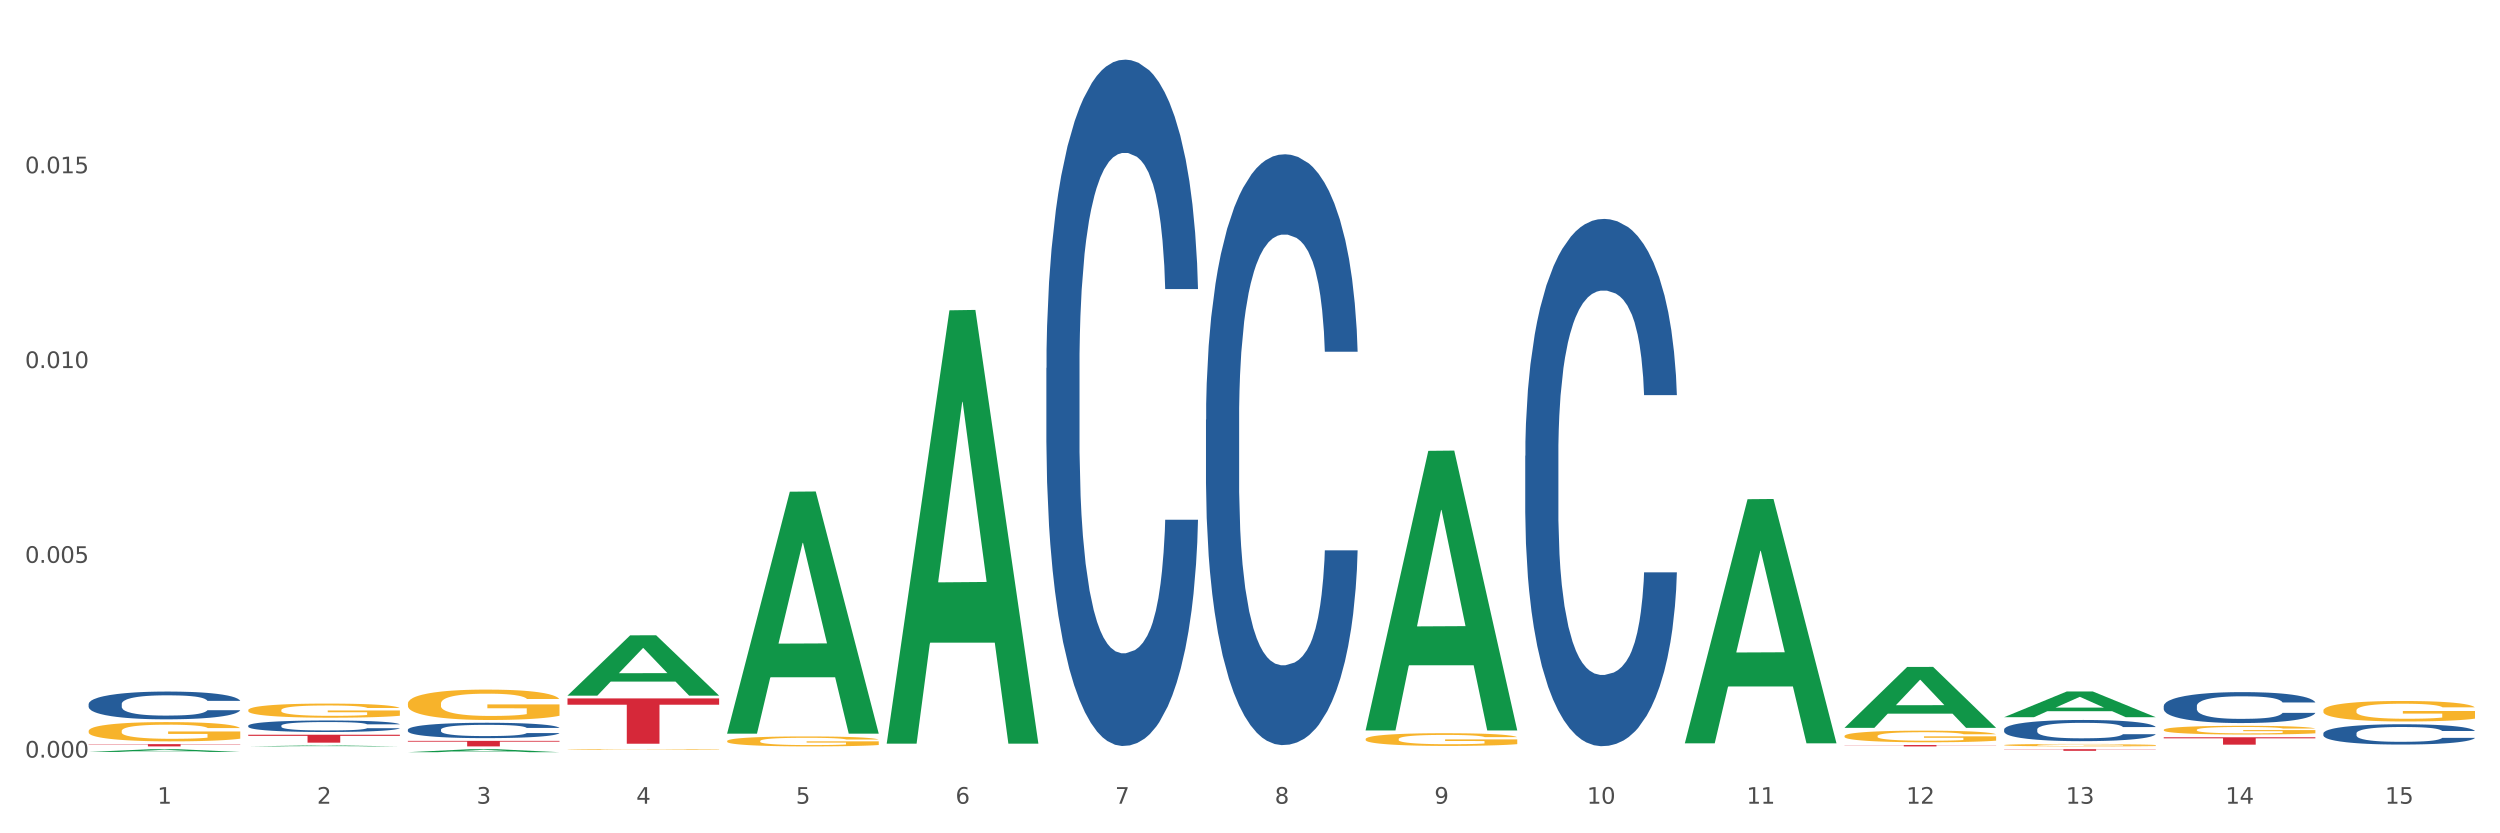 <?xml version="1.0" encoding="utf-8" standalone="no"?>
<!DOCTYPE svg PUBLIC "-//W3C//DTD SVG 1.1//EN"
  "http://www.w3.org/Graphics/SVG/1.1/DTD/svg11.dtd">
<svg xmlns:xlink="http://www.w3.org/1999/xlink" width="1080pt" height="360pt" viewBox="0 0 1080 360" xmlns="http://www.w3.org/2000/svg" version="1.1">
 <rect x="0" y="0" width="1080" height="360" fill="#333333" stroke="none"/>
 <defs>
  <style type="text/css">*{stroke-linejoin: round; stroke-linecap: butt}</style>
 </defs>
 <g id="figure_1">
  <g id="patch_1">
   <path d="M 0 360 
L 1080 360 
L 1080 0 
L 0 0 
z
" style="fill: #ffffff; stroke: #ffffff; stroke-linejoin: miter"/>
  </g>
  <g id="axes_1">
   <g id="matplotlib.axis_1">
    <g id="xtick_1">
     <g id="text_1">
      <!-- 1 -->
      <g style="fill: #4d4d4d" transform="translate(67.984 347.204) scale(0.096 -0.096)">
       <defs>
        <path id="DejaVuSans-31" d="M 794 531 
L 1825 531 
L 1825 4091 
L 703 3866 
L 703 4441 
L 1819 4666 
L 2450 4666 
L 2450 531 
L 3481 531 
L 3481 0 
L 794 0 
L 794 531 
z
" transform="scale(0.016)"/>
       </defs>
       <use xlink:href="#DejaVuSans-31"/>
      </g>
     </g>
    </g>
    <g id="xtick_2">
     <g id="text_2">
      <!-- 2 -->
      <g style="fill: #4d4d4d" transform="translate(136.942 347.204) scale(0.096 -0.096)">
       <defs>
        <path id="DejaVuSans-32" d="M 1228 531 
L 3431 531 
L 3431 0 
L 469 0 
L 469 531 
Q 828 903 1448 1529 
Q 2069 2156 2228 2338 
Q 2531 2678 2651 2914 
Q 2772 3150 2772 3378 
Q 2772 3750 2511 3984 
Q 2250 4219 1831 4219 
Q 1534 4219 1204 4116 
Q 875 4013 500 3803 
L 500 4441 
Q 881 4594 1212 4672 
Q 1544 4750 1819 4750 
Q 2544 4750 2975 4387 
Q 3406 4025 3406 3419 
Q 3406 3131 3298 2873 
Q 3191 2616 2906 2266 
Q 2828 2175 2409 1742 
Q 1991 1309 1228 531 
z
" transform="scale(0.016)"/>
       </defs>
       <use xlink:href="#DejaVuSans-32"/>
      </g>
     </g>
    </g>
    <g id="xtick_3">
     <g id="text_3">
      <!-- 3 -->
      <g style="fill: #4d4d4d" transform="translate(205.899 347.204) scale(0.096 -0.096)">
       <defs>
        <path id="DejaVuSans-33" d="M 2597 2516 
Q 3050 2419 3304 2112 
Q 3559 1806 3559 1356 
Q 3559 666 3084 287 
Q 2609 -91 1734 -91 
Q 1441 -91 1130 -33 
Q 819 25 488 141 
L 488 750 
Q 750 597 1062 519 
Q 1375 441 1716 441 
Q 2309 441 2620 675 
Q 2931 909 2931 1356 
Q 2931 1769 2642 2001 
Q 2353 2234 1838 2234 
L 1294 2234 
L 1294 2753 
L 1863 2753 
Q 2328 2753 2575 2939 
Q 2822 3125 2822 3475 
Q 2822 3834 2567 4026 
Q 2313 4219 1838 4219 
Q 1578 4219 1281 4162 
Q 984 4106 628 3988 
L 628 4550 
Q 988 4650 1302 4700 
Q 1616 4750 1894 4750 
Q 2613 4750 3031 4423 
Q 3450 4097 3450 3541 
Q 3450 3153 3228 2886 
Q 3006 2619 2597 2516 
z
" transform="scale(0.016)"/>
       </defs>
       <use xlink:href="#DejaVuSans-33"/>
      </g>
     </g>
    </g>
    <g id="xtick_4">
     <g id="text_4">
      <!-- 4 -->
      <g style="fill: #4d4d4d" transform="translate(274.857 347.204) scale(0.096 -0.096)">
       <defs>
        <path id="DejaVuSans-34" d="M 2419 4116 
L 825 1625 
L 2419 1625 
L 2419 4116 
z
M 2253 4666 
L 3047 4666 
L 3047 1625 
L 3713 1625 
L 3713 1100 
L 3047 1100 
L 3047 0 
L 2419 0 
L 2419 1100 
L 313 1100 
L 313 1709 
L 2253 4666 
z
" transform="scale(0.016)"/>
       </defs>
       <use xlink:href="#DejaVuSans-34"/>
      </g>
     </g>
    </g>
    <g id="xtick_5">
     <g id="text_5">
      <!-- 5 -->
      <g style="fill: #4d4d4d" transform="translate(343.815 347.204) scale(0.096 -0.096)">
       <defs>
        <path id="DejaVuSans-35" d="M 691 4666 
L 3169 4666 
L 3169 4134 
L 1269 4134 
L 1269 2991 
Q 1406 3038 1543 3061 
Q 1681 3084 1819 3084 
Q 2600 3084 3056 2656 
Q 3513 2228 3513 1497 
Q 3513 744 3044 326 
Q 2575 -91 1722 -91 
Q 1428 -91 1123 -41 
Q 819 9 494 109 
L 494 744 
Q 775 591 1075 516 
Q 1375 441 1709 441 
Q 2250 441 2565 725 
Q 2881 1009 2881 1497 
Q 2881 1984 2565 2268 
Q 2250 2553 1709 2553 
Q 1456 2553 1204 2497 
Q 953 2441 691 2322 
L 691 4666 
z
" transform="scale(0.016)"/>
       </defs>
       <use xlink:href="#DejaVuSans-35"/>
      </g>
     </g>
    </g>
    <g id="xtick_6">
     <g id="text_6">
      <!-- 6 -->
      <g style="fill: #4d4d4d" transform="translate(412.772 347.204) scale(0.096 -0.096)">
       <defs>
        <path id="DejaVuSans-36" d="M 2113 2584 
Q 1688 2584 1439 2293 
Q 1191 2003 1191 1497 
Q 1191 994 1439 701 
Q 1688 409 2113 409 
Q 2538 409 2786 701 
Q 3034 994 3034 1497 
Q 3034 2003 2786 2293 
Q 2538 2584 2113 2584 
z
M 3366 4563 
L 3366 3988 
Q 3128 4100 2886 4159 
Q 2644 4219 2406 4219 
Q 1781 4219 1451 3797 
Q 1122 3375 1075 2522 
Q 1259 2794 1537 2939 
Q 1816 3084 2150 3084 
Q 2853 3084 3261 2657 
Q 3669 2231 3669 1497 
Q 3669 778 3244 343 
Q 2819 -91 2113 -91 
Q 1303 -91 875 529 
Q 447 1150 447 2328 
Q 447 3434 972 4092 
Q 1497 4750 2381 4750 
Q 2619 4750 2861 4703 
Q 3103 4656 3366 4563 
z
" transform="scale(0.016)"/>
       </defs>
       <use xlink:href="#DejaVuSans-36"/>
      </g>
     </g>
    </g>
    <g id="xtick_7">
     <g id="text_7">
      <!-- 7 -->
      <g style="fill: #4d4d4d" transform="translate(481.73 347.204) scale(0.096 -0.096)">
       <defs>
        <path id="DejaVuSans-37" d="M 525 4666 
L 3525 4666 
L 3525 4397 
L 1831 0 
L 1172 0 
L 2766 4134 
L 525 4134 
L 525 4666 
z
" transform="scale(0.016)"/>
       </defs>
       <use xlink:href="#DejaVuSans-37"/>
      </g>
     </g>
    </g>
    <g id="xtick_8">
     <g id="text_8">
      <!-- 8 -->
      <g style="fill: #4d4d4d" transform="translate(550.688 347.204) scale(0.096 -0.096)">
       <defs>
        <path id="DejaVuSans-38" d="M 2034 2216 
Q 1584 2216 1326 1975 
Q 1069 1734 1069 1313 
Q 1069 891 1326 650 
Q 1584 409 2034 409 
Q 2484 409 2743 651 
Q 3003 894 3003 1313 
Q 3003 1734 2745 1975 
Q 2488 2216 2034 2216 
z
M 1403 2484 
Q 997 2584 770 2862 
Q 544 3141 544 3541 
Q 544 4100 942 4425 
Q 1341 4750 2034 4750 
Q 2731 4750 3128 4425 
Q 3525 4100 3525 3541 
Q 3525 3141 3298 2862 
Q 3072 2584 2669 2484 
Q 3125 2378 3379 2068 
Q 3634 1759 3634 1313 
Q 3634 634 3220 271 
Q 2806 -91 2034 -91 
Q 1263 -91 848 271 
Q 434 634 434 1313 
Q 434 1759 690 2068 
Q 947 2378 1403 2484 
z
M 1172 3481 
Q 1172 3119 1398 2916 
Q 1625 2713 2034 2713 
Q 2441 2713 2670 2916 
Q 2900 3119 2900 3481 
Q 2900 3844 2670 4047 
Q 2441 4250 2034 4250 
Q 1625 4250 1398 4047 
Q 1172 3844 1172 3481 
z
" transform="scale(0.016)"/>
       </defs>
       <use xlink:href="#DejaVuSans-38"/>
      </g>
     </g>
    </g>
    <g id="xtick_9">
     <g id="text_9">
      <!-- 9 -->
      <g style="fill: #4d4d4d" transform="translate(619.645 347.204) scale(0.096 -0.096)">
       <defs>
        <path id="DejaVuSans-39" d="M 703 97 
L 703 672 
Q 941 559 1184 500 
Q 1428 441 1663 441 
Q 2288 441 2617 861 
Q 2947 1281 2994 2138 
Q 2813 1869 2534 1725 
Q 2256 1581 1919 1581 
Q 1219 1581 811 2004 
Q 403 2428 403 3163 
Q 403 3881 828 4315 
Q 1253 4750 1959 4750 
Q 2769 4750 3195 4129 
Q 3622 3509 3622 2328 
Q 3622 1225 3098 567 
Q 2575 -91 1691 -91 
Q 1453 -91 1209 -44 
Q 966 3 703 97 
z
M 1959 2075 
Q 2384 2075 2632 2365 
Q 2881 2656 2881 3163 
Q 2881 3666 2632 3958 
Q 2384 4250 1959 4250 
Q 1534 4250 1286 3958 
Q 1038 3666 1038 3163 
Q 1038 2656 1286 2365 
Q 1534 2075 1959 2075 
z
" transform="scale(0.016)"/>
       </defs>
       <use xlink:href="#DejaVuSans-39"/>
      </g>
     </g>
    </g>
    <g id="xtick_10">
     <g id="text_10">
      <!-- 10 -->
      <g style="fill: #4d4d4d" transform="translate(685.549 347.204) scale(0.096 -0.096)">
       <defs>
        <path id="DejaVuSans-30" d="M 2034 4250 
Q 1547 4250 1301 3770 
Q 1056 3291 1056 2328 
Q 1056 1369 1301 889 
Q 1547 409 2034 409 
Q 2525 409 2770 889 
Q 3016 1369 3016 2328 
Q 3016 3291 2770 3770 
Q 2525 4250 2034 4250 
z
M 2034 4750 
Q 2819 4750 3233 4129 
Q 3647 3509 3647 2328 
Q 3647 1150 3233 529 
Q 2819 -91 2034 -91 
Q 1250 -91 836 529 
Q 422 1150 422 2328 
Q 422 3509 836 4129 
Q 1250 4750 2034 4750 
z
" transform="scale(0.016)"/>
       </defs>
       <use xlink:href="#DejaVuSans-31"/>
       <use xlink:href="#DejaVuSans-30" transform="translate(63.623 0)"/>
      </g>
     </g>
    </g>
    <g id="xtick_11">
     <g id="text_11">
      <!-- 11 -->
      <g style="fill: #4d4d4d" transform="translate(754.506 347.204) scale(0.096 -0.096)">
       <use xlink:href="#DejaVuSans-31"/>
       <use xlink:href="#DejaVuSans-31" transform="translate(63.623 0)"/>
      </g>
     </g>
    </g>
    <g id="xtick_12">
     <g id="text_12">
      <!-- 12 -->
      <g style="fill: #4d4d4d" transform="translate(823.464 347.204) scale(0.096 -0.096)">
       <use xlink:href="#DejaVuSans-31"/>
       <use xlink:href="#DejaVuSans-32" transform="translate(63.623 0)"/>
      </g>
     </g>
    </g>
    <g id="xtick_13">
     <g id="text_13">
      <!-- 13 -->
      <g style="fill: #4d4d4d" transform="translate(892.422 347.204) scale(0.096 -0.096)">
       <use xlink:href="#DejaVuSans-31"/>
       <use xlink:href="#DejaVuSans-33" transform="translate(63.623 0)"/>
      </g>
     </g>
    </g>
    <g id="xtick_14">
     <g id="text_14">
      <!-- 14 -->
      <g style="fill: #4d4d4d" transform="translate(961.379 347.204) scale(0.096 -0.096)">
       <use xlink:href="#DejaVuSans-31"/>
       <use xlink:href="#DejaVuSans-34" transform="translate(63.623 0)"/>
      </g>
     </g>
    </g>
    <g id="xtick_15">
     <g id="text_15">
      <!-- 15 -->
      <g style="fill: #4d4d4d" transform="translate(1030.337 347.204) scale(0.096 -0.096)">
       <use xlink:href="#DejaVuSans-31"/>
       <use xlink:href="#DejaVuSans-35" transform="translate(63.623 0)"/>
      </g>
     </g>
    </g>
    <g id="xtick_16"/>
    <g id="xtick_17"/>
    <g id="xtick_18"/>
    <g id="xtick_19"/>
    <g id="xtick_20"/>
    <g id="xtick_21"/>
    <g id="xtick_22"/>
    <g id="xtick_23"/>
    <g id="xtick_24"/>
    <g id="xtick_25"/>
    <g id="xtick_26"/>
    <g id="xtick_27"/>
    <g id="xtick_28"/>
    <g id="xtick_29"/>
   </g>
   <g id="matplotlib.axis_2">
    <g id="ytick_1">
     <g id="text_16">
      <!-- 0.000 -->
      <g style="fill: #4d4d4d" transform="translate(10.8 327.288) scale(0.096 -0.096)">
       <defs>
        <path id="DejaVuSans-2e" d="M 684 794 
L 1344 794 
L 1344 0 
L 684 0 
L 684 794 
z
" transform="scale(0.016)"/>
       </defs>
       <use xlink:href="#DejaVuSans-30"/>
       <use xlink:href="#DejaVuSans-2e" transform="translate(63.623 0)"/>
       <use xlink:href="#DejaVuSans-30" transform="translate(95.41 0)"/>
       <use xlink:href="#DejaVuSans-30" transform="translate(159.033 0)"/>
       <use xlink:href="#DejaVuSans-30" transform="translate(222.656 0)"/>
      </g>
     </g>
    </g>
    <g id="ytick_2">
     <g id="text_17">
      <!-- 0.005 -->
      <g style="fill: #4d4d4d" transform="translate(10.8 243.141) scale(0.096 -0.096)">
       <use xlink:href="#DejaVuSans-30"/>
       <use xlink:href="#DejaVuSans-2e" transform="translate(63.623 0)"/>
       <use xlink:href="#DejaVuSans-30" transform="translate(95.41 0)"/>
       <use xlink:href="#DejaVuSans-30" transform="translate(159.033 0)"/>
       <use xlink:href="#DejaVuSans-35" transform="translate(222.656 0)"/>
      </g>
     </g>
    </g>
    <g id="ytick_3">
     <g id="text_18">
      <!-- 0.010 -->
      <g style="fill: #4d4d4d" transform="translate(10.8 158.994) scale(0.096 -0.096)">
       <use xlink:href="#DejaVuSans-30"/>
       <use xlink:href="#DejaVuSans-2e" transform="translate(63.623 0)"/>
       <use xlink:href="#DejaVuSans-30" transform="translate(95.41 0)"/>
       <use xlink:href="#DejaVuSans-31" transform="translate(159.033 0)"/>
       <use xlink:href="#DejaVuSans-30" transform="translate(222.656 0)"/>
      </g>
     </g>
    </g>
    <g id="ytick_4">
     <g id="text_19">
      <!-- 0.015 -->
      <g style="fill: #4d4d4d" transform="translate(10.8 74.847) scale(0.096 -0.096)">
       <use xlink:href="#DejaVuSans-30"/>
       <use xlink:href="#DejaVuSans-2e" transform="translate(63.623 0)"/>
       <use xlink:href="#DejaVuSans-30" transform="translate(95.41 0)"/>
       <use xlink:href="#DejaVuSans-31" transform="translate(159.033 0)"/>
       <use xlink:href="#DejaVuSans-35" transform="translate(222.656 0)"/>
      </g>
     </g>
    </g>
    <g id="ytick_5"/>
    <g id="ytick_6"/>
    <g id="ytick_7"/>
    <g id="ytick_8"/>
   </g>
   <g id="PolyCollection_1">
    <path d="M 865.775 309.811 
L 865.842 309.801 
L 892.857 298.716 
L 904.068 298.706 
L 931.285 309.832 
L 918.318 309.832 
L 912.442 307.241 
L 884.55 307.241 
L 884.347 307.283 
L 878.674 309.832 
L 865.775 309.832 
L 865.775 309.811 
L 888.062 305.695 
L 908.93 305.685 
L 898.597 301.077 
L 898.462 301.057 
L 898.327 301.088 
L 887.994 305.685 
L 888.062 305.695 
L 865.775 309.811 
z
" clip-path="url(#pd16e9486fd)" style="fill: #109648"/>
    <path d="M 245.156 323.795 
L 245.233 323.795 
L 245.233 323.784 
L 245.388 323.774 
L 246.161 323.751 
L 247.322 323.733 
L 248.172 323.722 
L 249.023 323.714 
L 250.029 323.706 
L 251.266 323.697 
L 253.509 323.685 
L 254.901 323.679 
L 256.603 323.672 
L 259.697 323.662 
L 261.939 323.657 
L 264.26 323.652 
L 268.05 323.646 
L 270.525 323.644 
L 273.154 323.642 
L 276.325 323.641 
L 278.723 323.641 
L 283.982 323.642 
L 288.468 323.644 
L 290.634 323.646 
L 293.418 323.65 
L 294.888 323.653 
L 297.285 323.657 
L 299.76 323.664 
L 301.462 323.669 
L 304.014 323.68 
L 305.948 323.69 
L 307.727 323.703 
L 308.655 323.712 
L 309.351 323.72 
L 309.97 323.729 
L 310.588 323.744 
L 296.667 323.744 
L 296.125 323.734 
L 295.274 323.724 
L 294.037 323.714 
L 292.954 323.708 
L 291.098 323.7 
L 289.396 323.695 
L 287.617 323.692 
L 285.452 323.689 
L 283.75 323.687 
L 281.353 323.686 
L 276.635 323.686 
L 273.464 323.689 
L 271.298 323.692 
L 269.906 323.694 
L 268.668 323.697 
L 267.276 323.702 
L 265.652 323.708 
L 264.492 323.714 
L 263.332 323.721 
L 262.404 323.729 
L 261.553 323.737 
L 260.857 323.746 
L 260.315 323.756 
L 259.851 323.767 
L 259.464 323.787 
L 259.464 323.828 
L 259.619 323.838 
L 260.006 323.85 
L 260.47 323.86 
L 261.243 323.871 
L 261.939 323.879 
L 263.254 323.89 
L 264.724 323.899 
L 265.884 323.905 
L 267.044 323.91 
L 269.055 323.916 
L 271.298 323.922 
L 273.232 323.925 
L 275.861 323.928 
L 277.64 323.929 
L 279.187 323.93 
L 282.977 323.93 
L 285.684 323.929 
L 288.7 323.927 
L 291.021 323.924 
L 292.954 323.921 
L 295.12 323.915 
L 296.512 323.91 
L 296.512 323.846 
L 279.496 323.846 
L 279.496 323.804 
L 310.666 323.804 
L 310.666 323.928 
L 309.351 323.935 
L 307.881 323.94 
L 306.335 323.946 
L 304.014 323.952 
L 301.23 323.958 
L 298.755 323.962 
L 296.125 323.966 
L 293.031 323.969 
L 289.01 323.973 
L 286.535 323.974 
L 283.441 323.975 
L 279.806 323.975 
L 276.635 323.974 
L 273.541 323.973 
L 270.293 323.97 
L 267.121 323.966 
L 264.724 323.962 
L 262.326 323.957 
L 259.774 323.951 
L 257.763 323.945 
L 256.216 323.939 
L 254.515 323.932 
L 252.658 323.923 
L 251.266 323.915 
L 250.029 323.906 
L 248.714 323.895 
L 247.786 323.886 
L 246.858 323.874 
L 246.316 323.865 
L 245.697 323.851 
L 245.233 323.832 
L 245.156 323.795 
z
" clip-path="url(#pd16e9486fd)" style="fill: #f7b32b"/>
    <path d="M 176.198 303.974 
L 176.276 303.962 
L 176.276 303.53 
L 176.43 303.158 
L 177.204 302.258 
L 178.364 301.514 
L 179.215 301.118 
L 180.065 300.794 
L 181.071 300.47 
L 182.308 300.134 
L 184.551 299.642 
L 185.944 299.39 
L 187.645 299.126 
L 190.739 298.742 
L 192.982 298.526 
L 195.302 298.346 
L 199.092 298.13 
L 201.567 298.034 
L 204.197 297.962 
L 207.368 297.914 
L 209.765 297.902 
L 215.025 297.938 
L 219.511 298.046 
L 221.676 298.13 
L 224.461 298.274 
L 225.93 298.37 
L 228.328 298.562 
L 230.803 298.814 
L 232.504 299.03 
L 235.057 299.438 
L 236.99 299.846 
L 238.769 300.35 
L 239.697 300.698 
L 240.393 301.022 
L 241.012 301.394 
L 241.631 301.982 
L 227.709 301.982 
L 227.168 301.562 
L 226.317 301.166 
L 225.079 300.782 
L 223.996 300.542 
L 222.14 300.242 
L 220.439 300.05 
L 218.66 299.906 
L 216.494 299.786 
L 214.793 299.726 
L 212.395 299.678 
L 207.677 299.69 
L 204.506 299.786 
L 202.34 299.906 
L 200.948 300.014 
L 199.711 300.134 
L 198.319 300.302 
L 196.694 300.554 
L 195.534 300.782 
L 194.374 301.07 
L 193.446 301.358 
L 192.595 301.694 
L 191.899 302.054 
L 191.358 302.426 
L 190.894 302.882 
L 190.507 303.638 
L 190.507 305.282 
L 190.662 305.654 
L 191.048 306.146 
L 191.512 306.518 
L 192.286 306.962 
L 192.982 307.262 
L 194.297 307.694 
L 195.766 308.054 
L 196.926 308.282 
L 198.086 308.474 
L 200.097 308.738 
L 202.34 308.954 
L 204.274 309.086 
L 206.904 309.206 
L 208.683 309.254 
L 210.229 309.278 
L 214.019 309.278 
L 216.726 309.242 
L 219.743 309.158 
L 222.063 309.05 
L 223.996 308.918 
L 226.162 308.702 
L 227.554 308.498 
L 227.554 305.99 
L 210.539 305.978 
L 210.539 304.31 
L 241.708 304.31 
L 241.708 309.206 
L 240.393 309.458 
L 238.924 309.686 
L 237.377 309.89 
L 235.057 310.142 
L 232.272 310.382 
L 229.797 310.55 
L 227.168 310.694 
L 224.074 310.826 
L 220.052 310.946 
L 217.577 310.994 
L 214.483 311.03 
L 210.848 311.042 
L 207.677 311.018 
L 204.583 310.958 
L 201.335 310.85 
L 198.164 310.694 
L 195.766 310.538 
L 193.369 310.346 
L 190.816 310.094 
L 188.805 309.854 
L 187.258 309.638 
L 185.557 309.362 
L 183.701 309.002 
L 182.308 308.678 
L 181.071 308.342 
L 179.756 307.91 
L 178.828 307.538 
L 177.9 307.07 
L 177.358 306.722 
L 176.74 306.182 
L 176.276 305.426 
L 176.198 303.974 
z
" clip-path="url(#pd16e9486fd)" style="fill: #f7b32b"/>
    <path d="M 107.241 306.77 
L 107.318 306.764 
L 107.318 306.563 
L 107.473 306.39 
L 108.246 305.972 
L 109.406 305.626 
L 110.257 305.442 
L 111.108 305.291 
L 112.113 305.141 
L 113.351 304.985 
L 115.594 304.756 
L 116.986 304.639 
L 118.687 304.516 
L 121.781 304.338 
L 124.024 304.237 
L 126.344 304.154 
L 130.134 304.053 
L 132.609 304.009 
L 135.239 303.975 
L 138.41 303.953 
L 140.808 303.947 
L 146.067 303.964 
L 150.553 304.014 
L 152.719 304.053 
L 155.503 304.12 
L 156.972 304.165 
L 159.37 304.254 
L 161.845 304.371 
L 163.547 304.472 
L 166.099 304.661 
L 168.032 304.851 
L 169.811 305.085 
L 170.74 305.247 
L 171.436 305.397 
L 172.054 305.57 
L 172.673 305.844 
L 158.751 305.844 
L 158.21 305.648 
L 157.359 305.464 
L 156.122 305.286 
L 155.039 305.174 
L 153.183 305.035 
L 151.481 304.946 
L 149.702 304.879 
L 147.537 304.823 
L 145.835 304.795 
L 143.437 304.773 
L 138.719 304.778 
L 135.548 304.823 
L 133.383 304.879 
L 131.991 304.929 
L 130.753 304.985 
L 129.361 305.063 
L 127.737 305.18 
L 126.576 305.286 
L 125.416 305.42 
L 124.488 305.554 
L 123.637 305.71 
L 122.941 305.877 
L 122.4 306.05 
L 121.936 306.262 
L 121.549 306.613 
L 121.549 307.377 
L 121.704 307.55 
L 122.091 307.779 
L 122.555 307.952 
L 123.328 308.158 
L 124.024 308.298 
L 125.339 308.499 
L 126.809 308.666 
L 127.969 308.772 
L 129.129 308.861 
L 131.14 308.984 
L 133.383 309.084 
L 135.316 309.146 
L 137.946 309.201 
L 139.725 309.224 
L 141.272 309.235 
L 145.062 309.235 
L 147.769 309.218 
L 150.785 309.179 
L 153.105 309.129 
L 155.039 309.067 
L 157.204 308.967 
L 158.597 308.872 
L 158.597 307.707 
L 141.581 307.701 
L 141.581 306.926 
L 172.75 306.926 
L 172.75 309.201 
L 171.436 309.318 
L 169.966 309.424 
L 168.419 309.519 
L 166.099 309.636 
L 163.315 309.748 
L 160.84 309.826 
L 158.21 309.893 
L 155.116 309.954 
L 151.094 310.01 
L 148.619 310.032 
L 145.526 310.049 
L 141.89 310.055 
L 138.719 310.044 
L 135.626 310.016 
L 132.377 309.966 
L 129.206 309.893 
L 126.809 309.82 
L 124.411 309.731 
L 121.859 309.614 
L 119.848 309.503 
L 118.301 309.402 
L 116.599 309.274 
L 114.743 309.107 
L 113.351 308.956 
L 112.113 308.8 
L 110.798 308.599 
L 109.87 308.426 
L 108.942 308.209 
L 108.401 308.047 
L 107.782 307.796 
L 107.318 307.444 
L 107.241 306.77 
z
" clip-path="url(#pd16e9486fd)" style="fill: #f7b32b"/>
    <path d="M 314.114 320.132 
L 314.191 320.128 
L 314.191 319.986 
L 314.346 319.864 
L 315.119 319.569 
L 316.279 319.325 
L 317.13 319.195 
L 317.981 319.089 
L 318.986 318.983 
L 320.224 318.873 
L 322.467 318.711 
L 323.859 318.629 
L 325.56 318.542 
L 328.654 318.416 
L 330.897 318.345 
L 333.217 318.286 
L 337.007 318.215 
L 339.482 318.184 
L 342.112 318.16 
L 345.283 318.145 
L 347.681 318.141 
L 352.94 318.153 
L 357.426 318.188 
L 359.591 318.215 
L 362.376 318.263 
L 363.845 318.294 
L 366.243 318.357 
L 368.718 318.44 
L 370.42 318.511 
L 372.972 318.644 
L 374.905 318.778 
L 376.684 318.943 
L 377.612 319.057 
L 378.309 319.164 
L 378.927 319.286 
L 379.546 319.478 
L 365.624 319.478 
L 365.083 319.341 
L 364.232 319.211 
L 362.995 319.085 
L 361.912 319.006 
L 360.056 318.908 
L 358.354 318.845 
L 356.575 318.798 
L 354.409 318.758 
L 352.708 318.739 
L 350.31 318.723 
L 345.592 318.727 
L 342.421 318.758 
L 340.256 318.798 
L 338.863 318.833 
L 337.626 318.873 
L 336.234 318.928 
L 334.61 319.01 
L 333.449 319.085 
L 332.289 319.179 
L 331.361 319.274 
L 330.51 319.384 
L 329.814 319.502 
L 329.273 319.624 
L 328.809 319.774 
L 328.422 320.021 
L 328.422 320.561 
L 328.577 320.682 
L 328.964 320.844 
L 329.428 320.966 
L 330.201 321.111 
L 330.897 321.21 
L 332.212 321.351 
L 333.681 321.469 
L 334.842 321.544 
L 336.002 321.607 
L 338.013 321.694 
L 340.256 321.764 
L 342.189 321.808 
L 344.819 321.847 
L 346.598 321.863 
L 348.145 321.871 
L 351.935 321.871 
L 354.642 321.859 
L 357.658 321.831 
L 359.978 321.796 
L 361.912 321.753 
L 364.077 321.682 
L 365.47 321.615 
L 365.47 320.793 
L 348.454 320.789 
L 348.454 320.242 
L 379.623 320.242 
L 379.623 321.847 
L 378.309 321.93 
L 376.839 322.005 
L 375.292 322.071 
L 372.972 322.154 
L 370.188 322.233 
L 367.713 322.288 
L 365.083 322.335 
L 361.989 322.378 
L 357.967 322.418 
L 355.492 322.433 
L 352.399 322.445 
L 348.763 322.449 
L 345.592 322.441 
L 342.499 322.422 
L 339.25 322.386 
L 336.079 322.335 
L 333.681 322.284 
L 331.284 322.221 
L 328.732 322.138 
L 326.721 322.06 
L 325.174 321.989 
L 323.472 321.898 
L 321.616 321.78 
L 320.224 321.674 
L 318.986 321.564 
L 317.671 321.422 
L 316.743 321.3 
L 315.815 321.147 
L 315.274 321.033 
L 314.655 320.856 
L 314.191 320.608 
L 314.114 320.132 
z
" clip-path="url(#pd16e9486fd)" style="fill: #f7b32b"/>
    <path d="M 38.283 315.793 
L 38.36 315.785 
L 38.36 315.511 
L 38.515 315.275 
L 39.288 314.705 
L 40.449 314.233 
L 41.299 313.982 
L 42.15 313.777 
L 43.156 313.571 
L 44.393 313.358 
L 46.636 313.047 
L 48.028 312.887 
L 49.73 312.719 
L 52.824 312.476 
L 55.066 312.339 
L 57.387 312.225 
L 61.177 312.088 
L 63.652 312.027 
L 66.281 311.981 
L 69.452 311.951 
L 71.85 311.943 
L 77.109 311.966 
L 81.595 312.035 
L 83.761 312.088 
L 86.545 312.179 
L 88.015 312.24 
L 90.412 312.362 
L 92.887 312.522 
L 94.589 312.659 
L 97.141 312.917 
L 99.075 313.176 
L 100.854 313.495 
L 101.782 313.716 
L 102.478 313.921 
L 103.097 314.157 
L 103.715 314.53 
L 89.794 314.53 
L 89.252 314.264 
L 88.401 314.013 
L 87.164 313.769 
L 86.081 313.617 
L 84.225 313.427 
L 82.523 313.305 
L 80.744 313.214 
L 78.579 313.138 
L 76.877 313.1 
L 74.48 313.069 
L 69.762 313.077 
L 66.591 313.138 
L 64.425 313.214 
L 63.033 313.282 
L 61.795 313.358 
L 60.403 313.465 
L 58.779 313.625 
L 57.619 313.769 
L 56.459 313.952 
L 55.531 314.134 
L 54.68 314.347 
L 53.984 314.576 
L 53.442 314.811 
L 52.978 315.1 
L 52.592 315.58 
L 52.592 316.622 
L 52.746 316.858 
L 53.133 317.17 
L 53.597 317.406 
L 54.37 317.687 
L 55.066 317.877 
L 56.381 318.151 
L 57.851 318.379 
L 59.011 318.524 
L 60.171 318.646 
L 62.182 318.813 
L 64.425 318.95 
L 66.359 319.033 
L 68.988 319.11 
L 70.767 319.14 
L 72.314 319.155 
L 76.104 319.155 
L 78.811 319.132 
L 81.827 319.079 
L 84.148 319.011 
L 86.081 318.927 
L 88.247 318.79 
L 89.639 318.661 
L 89.639 317.071 
L 72.623 317.063 
L 72.623 316.006 
L 103.793 316.006 
L 103.793 319.11 
L 102.478 319.269 
L 101.008 319.414 
L 99.462 319.543 
L 97.141 319.703 
L 94.357 319.855 
L 91.882 319.962 
L 89.252 320.053 
L 86.159 320.137 
L 82.137 320.213 
L 79.662 320.243 
L 76.568 320.266 
L 72.933 320.273 
L 69.762 320.258 
L 66.668 320.22 
L 63.42 320.152 
L 60.248 320.053 
L 57.851 319.954 
L 55.453 319.832 
L 52.901 319.673 
L 50.89 319.52 
L 49.343 319.383 
L 47.642 319.208 
L 45.785 318.98 
L 44.393 318.775 
L 43.156 318.562 
L 41.841 318.288 
L 40.913 318.052 
L 39.985 317.755 
L 39.443 317.535 
L 38.824 317.193 
L 38.36 316.713 
L 38.283 315.793 
z
" clip-path="url(#pd16e9486fd)" style="fill: #f7b32b"/>
    <path d="M 796.817 317.963 
L 796.895 317.959 
L 796.895 317.794 
L 797.049 317.651 
L 797.823 317.307 
L 798.983 317.023 
L 799.834 316.871 
L 800.684 316.747 
L 801.69 316.624 
L 802.927 316.495 
L 805.17 316.307 
L 806.563 316.211 
L 808.264 316.11 
L 811.358 315.963 
L 813.601 315.88 
L 815.921 315.811 
L 819.711 315.729 
L 822.186 315.692 
L 824.816 315.665 
L 827.987 315.646 
L 830.384 315.642 
L 835.644 315.655 
L 840.129 315.697 
L 842.295 315.729 
L 845.079 315.784 
L 846.549 315.821 
L 848.947 315.894 
L 851.422 315.99 
L 853.123 316.073 
L 855.676 316.229 
L 857.609 316.385 
L 859.388 316.578 
L 860.316 316.711 
L 861.012 316.835 
L 861.631 316.977 
L 862.25 317.202 
L 848.328 317.202 
L 847.786 317.041 
L 846.936 316.89 
L 845.698 316.743 
L 844.615 316.651 
L 842.759 316.536 
L 841.058 316.463 
L 839.279 316.408 
L 837.113 316.362 
L 835.412 316.339 
L 833.014 316.321 
L 828.296 316.325 
L 825.125 316.362 
L 822.959 316.408 
L 821.567 316.449 
L 820.33 316.495 
L 818.937 316.559 
L 817.313 316.656 
L 816.153 316.743 
L 814.993 316.853 
L 814.065 316.963 
L 813.214 317.092 
L 812.518 317.229 
L 811.977 317.372 
L 811.512 317.546 
L 811.126 317.835 
L 811.126 318.464 
L 811.28 318.606 
L 811.667 318.794 
L 812.131 318.936 
L 812.905 319.106 
L 813.601 319.221 
L 814.916 319.386 
L 816.385 319.524 
L 817.545 319.611 
L 818.705 319.684 
L 820.716 319.785 
L 822.959 319.868 
L 824.893 319.918 
L 827.523 319.964 
L 829.301 319.982 
L 830.848 319.992 
L 834.638 319.992 
L 837.345 319.978 
L 840.362 319.946 
L 842.682 319.904 
L 844.615 319.854 
L 846.781 319.771 
L 848.173 319.693 
L 848.173 318.734 
L 831.158 318.73 
L 831.158 318.092 
L 862.327 318.092 
L 862.327 319.964 
L 861.012 320.06 
L 859.543 320.148 
L 857.996 320.226 
L 855.676 320.322 
L 852.891 320.414 
L 850.416 320.478 
L 847.786 320.533 
L 844.693 320.584 
L 840.671 320.629 
L 838.196 320.648 
L 835.102 320.662 
L 831.467 320.666 
L 828.296 320.657 
L 825.202 320.634 
L 821.954 320.593 
L 818.783 320.533 
L 816.385 320.473 
L 813.987 320.4 
L 811.435 320.304 
L 809.424 320.212 
L 807.877 320.129 
L 806.176 320.024 
L 804.32 319.886 
L 802.927 319.762 
L 801.69 319.634 
L 800.375 319.469 
L 799.447 319.326 
L 798.519 319.147 
L 797.977 319.014 
L 797.359 318.808 
L 796.895 318.519 
L 796.817 317.963 
z
" clip-path="url(#pd16e9486fd)" style="fill: #f7b32b"/>
    <path d="M 589.944 319.285 
L 590.022 319.28 
L 590.022 319.099 
L 590.176 318.943 
L 590.95 318.567 
L 592.11 318.256 
L 592.961 318.09 
L 593.811 317.954 
L 594.817 317.819 
L 596.054 317.678 
L 598.297 317.472 
L 599.69 317.367 
L 601.391 317.257 
L 604.485 317.096 
L 606.728 317.006 
L 609.048 316.93 
L 612.838 316.84 
L 615.313 316.8 
L 617.943 316.77 
L 621.114 316.749 
L 623.511 316.744 
L 628.771 316.76 
L 633.257 316.805 
L 635.422 316.84 
L 638.206 316.9 
L 639.676 316.94 
L 642.074 317.021 
L 644.549 317.126 
L 646.25 317.216 
L 648.803 317.387 
L 650.736 317.558 
L 652.515 317.769 
L 653.443 317.914 
L 654.139 318.05 
L 654.758 318.205 
L 655.377 318.451 
L 641.455 318.451 
L 640.914 318.276 
L 640.063 318.11 
L 638.825 317.949 
L 637.742 317.849 
L 635.886 317.723 
L 634.185 317.643 
L 632.406 317.583 
L 630.24 317.533 
L 628.539 317.508 
L 626.141 317.487 
L 621.423 317.492 
L 618.252 317.533 
L 616.086 317.583 
L 614.694 317.628 
L 613.457 317.678 
L 612.064 317.749 
L 610.44 317.854 
L 609.28 317.949 
L 608.12 318.07 
L 607.192 318.19 
L 606.341 318.331 
L 605.645 318.481 
L 605.104 318.637 
L 604.639 318.828 
L 604.253 319.144 
L 604.253 319.832 
L 604.407 319.988 
L 604.794 320.193 
L 605.258 320.349 
L 606.032 320.535 
L 606.728 320.66 
L 608.043 320.841 
L 609.512 320.992 
L 610.672 321.087 
L 611.832 321.167 
L 613.843 321.278 
L 616.086 321.368 
L 618.02 321.423 
L 620.65 321.474 
L 622.428 321.494 
L 623.975 321.504 
L 627.765 321.504 
L 630.472 321.489 
L 633.489 321.453 
L 635.809 321.408 
L 637.742 321.353 
L 639.908 321.263 
L 641.3 321.177 
L 641.3 320.128 
L 624.285 320.123 
L 624.285 319.425 
L 655.454 319.425 
L 655.454 321.474 
L 654.139 321.579 
L 652.67 321.674 
L 651.123 321.76 
L 648.803 321.865 
L 646.018 321.966 
L 643.543 322.036 
L 640.914 322.096 
L 637.82 322.151 
L 633.798 322.202 
L 631.323 322.222 
L 628.229 322.237 
L 624.594 322.242 
L 621.423 322.232 
L 618.329 322.207 
L 615.081 322.161 
L 611.91 322.096 
L 609.512 322.031 
L 607.114 321.95 
L 604.562 321.845 
L 602.551 321.745 
L 601.004 321.654 
L 599.303 321.539 
L 597.447 321.388 
L 596.054 321.253 
L 594.817 321.112 
L 593.502 320.931 
L 592.574 320.776 
L 591.646 320.58 
L 591.104 320.434 
L 590.486 320.208 
L 590.022 319.892 
L 589.944 319.285 
z
" clip-path="url(#pd16e9486fd)" style="fill: #f7b32b"/>
    <path d="M 1003.69 306.915 
L 1003.768 306.907 
L 1003.768 306.616 
L 1003.922 306.365 
L 1004.696 305.758 
L 1005.856 305.256 
L 1006.707 304.989 
L 1007.557 304.77 
L 1008.563 304.552 
L 1009.8 304.325 
L 1012.043 303.993 
L 1013.435 303.823 
L 1015.137 303.645 
L 1018.231 303.386 
L 1020.474 303.24 
L 1022.794 303.119 
L 1026.584 302.973 
L 1029.059 302.908 
L 1031.688 302.86 
L 1034.86 302.827 
L 1037.257 302.819 
L 1042.517 302.844 
L 1047.002 302.916 
L 1049.168 302.973 
L 1051.952 303.07 
L 1053.422 303.135 
L 1055.82 303.265 
L 1058.295 303.435 
L 1059.996 303.58 
L 1062.548 303.855 
L 1064.482 304.131 
L 1066.261 304.471 
L 1067.189 304.705 
L 1067.885 304.924 
L 1068.504 305.175 
L 1069.123 305.572 
L 1055.201 305.572 
L 1054.659 305.288 
L 1053.809 305.021 
L 1052.571 304.762 
L 1051.488 304.6 
L 1049.632 304.398 
L 1047.931 304.268 
L 1046.152 304.171 
L 1043.986 304.09 
L 1042.285 304.05 
L 1039.887 304.017 
L 1035.169 304.025 
L 1031.998 304.09 
L 1029.832 304.171 
L 1028.44 304.244 
L 1027.203 304.325 
L 1025.81 304.438 
L 1024.186 304.608 
L 1023.026 304.762 
L 1021.866 304.956 
L 1020.938 305.151 
L 1020.087 305.377 
L 1019.391 305.62 
L 1018.85 305.871 
L 1018.385 306.179 
L 1017.999 306.689 
L 1017.999 307.798 
L 1018.153 308.049 
L 1018.54 308.381 
L 1019.004 308.631 
L 1019.778 308.931 
L 1020.474 309.133 
L 1021.789 309.425 
L 1023.258 309.668 
L 1024.418 309.821 
L 1025.578 309.951 
L 1027.589 310.129 
L 1029.832 310.275 
L 1031.766 310.364 
L 1034.396 310.445 
L 1036.174 310.477 
L 1037.721 310.493 
L 1041.511 310.493 
L 1044.218 310.469 
L 1047.235 310.412 
L 1049.555 310.34 
L 1051.488 310.25 
L 1053.654 310.105 
L 1055.046 309.967 
L 1055.046 308.275 
L 1038.031 308.267 
L 1038.031 307.142 
L 1069.2 307.142 
L 1069.2 310.445 
L 1067.885 310.615 
L 1066.416 310.769 
L 1064.869 310.906 
L 1062.548 311.076 
L 1059.764 311.238 
L 1057.289 311.351 
L 1054.659 311.449 
L 1051.566 311.538 
L 1047.544 311.619 
L 1045.069 311.651 
L 1041.975 311.675 
L 1038.34 311.683 
L 1035.169 311.667 
L 1032.075 311.627 
L 1028.827 311.554 
L 1025.656 311.449 
L 1023.258 311.343 
L 1020.86 311.214 
L 1018.308 311.044 
L 1016.297 310.882 
L 1014.75 310.736 
L 1013.049 310.55 
L 1011.193 310.307 
L 1009.8 310.089 
L 1008.563 309.862 
L 1007.248 309.571 
L 1006.32 309.32 
L 1005.392 309.004 
L 1004.85 308.769 
L 1004.232 308.405 
L 1003.768 307.895 
L 1003.69 306.915 
z
" clip-path="url(#pd16e9486fd)" style="fill: #f7b32b"/>
    <path d="M 865.775 321.872 
L 865.852 321.871 
L 865.852 321.836 
L 866.007 321.806 
L 866.78 321.732 
L 867.941 321.671 
L 868.791 321.639 
L 869.642 321.613 
L 870.648 321.586 
L 871.885 321.559 
L 874.128 321.519 
L 875.52 321.498 
L 877.222 321.477 
L 880.315 321.445 
L 882.558 321.428 
L 884.879 321.413 
L 888.669 321.395 
L 891.144 321.387 
L 893.773 321.381 
L 896.944 321.378 
L 899.342 321.377 
L 904.601 321.38 
L 909.087 321.388 
L 911.253 321.395 
L 914.037 321.407 
L 915.507 321.415 
L 917.904 321.43 
L 920.379 321.451 
L 922.081 321.469 
L 924.633 321.502 
L 926.567 321.535 
L 928.346 321.576 
L 929.274 321.605 
L 929.97 321.631 
L 930.589 321.662 
L 931.207 321.71 
L 917.286 321.71 
L 916.744 321.675 
L 915.893 321.643 
L 914.656 321.612 
L 913.573 321.592 
L 911.717 321.568 
L 910.015 321.552 
L 908.236 321.54 
L 906.071 321.53 
L 904.369 321.525 
L 901.972 321.522 
L 897.254 321.523 
L 894.083 321.53 
L 891.917 321.54 
L 890.525 321.549 
L 889.287 321.559 
L 887.895 321.572 
L 886.271 321.593 
L 885.111 321.612 
L 883.951 321.635 
L 883.022 321.659 
L 882.172 321.686 
L 881.476 321.715 
L 880.934 321.746 
L 880.47 321.783 
L 880.083 321.845 
L 880.083 321.979 
L 880.238 322.009 
L 880.625 322.049 
L 881.089 322.08 
L 881.862 322.116 
L 882.558 322.141 
L 883.873 322.176 
L 885.343 322.205 
L 886.503 322.224 
L 887.663 322.24 
L 889.674 322.261 
L 891.917 322.279 
L 893.851 322.289 
L 896.48 322.299 
L 898.259 322.303 
L 899.806 322.305 
L 903.596 322.305 
L 906.303 322.302 
L 909.319 322.295 
L 911.639 322.287 
L 913.573 322.276 
L 915.739 322.258 
L 917.131 322.241 
L 917.131 322.037 
L 900.115 322.036 
L 900.115 321.9 
L 931.285 321.9 
L 931.285 322.299 
L 929.97 322.32 
L 928.5 322.338 
L 926.953 322.355 
L 924.633 322.376 
L 921.849 322.395 
L 919.374 322.409 
L 916.744 322.421 
L 913.65 322.431 
L 909.629 322.441 
L 907.154 322.445 
L 904.06 322.448 
L 900.425 322.449 
L 897.254 322.447 
L 894.16 322.442 
L 890.911 322.433 
L 887.74 322.421 
L 885.343 322.408 
L 882.945 322.392 
L 880.393 322.372 
L 878.382 322.352 
L 876.835 322.335 
L 875.133 322.312 
L 873.277 322.283 
L 871.885 322.256 
L 870.648 322.229 
L 869.333 322.193 
L 868.405 322.163 
L 867.476 322.125 
L 866.935 322.097 
L 866.316 322.052 
L 865.852 321.991 
L 865.775 321.872 
z
" clip-path="url(#pd16e9486fd)" style="fill: #f7b32b"/>
    <path d="M 934.733 315.292 
L 934.81 315.289 
L 934.81 315.165 
L 934.965 315.058 
L 935.738 314.8 
L 936.898 314.586 
L 937.749 314.473 
L 938.6 314.38 
L 939.605 314.287 
L 940.843 314.19 
L 943.086 314.049 
L 944.478 313.977 
L 946.179 313.901 
L 949.273 313.791 
L 951.516 313.729 
L 953.836 313.677 
L 957.626 313.615 
L 960.101 313.587 
L 962.731 313.567 
L 965.902 313.553 
L 968.3 313.55 
L 973.559 313.56 
L 978.045 313.591 
L 980.21 313.615 
L 982.995 313.656 
L 984.464 313.684 
L 986.862 313.739 
L 989.337 313.811 
L 991.038 313.873 
L 993.591 313.99 
L 995.524 314.108 
L 997.303 314.252 
L 998.231 314.352 
L 998.928 314.445 
L 999.546 314.552 
L 1000.165 314.721 
L 986.243 314.721 
L 985.702 314.6 
L 984.851 314.486 
L 983.614 314.376 
L 982.531 314.307 
L 980.674 314.221 
L 978.973 314.166 
L 977.194 314.125 
L 975.028 314.09 
L 973.327 314.073 
L 970.929 314.059 
L 966.211 314.063 
L 963.04 314.09 
L 960.875 314.125 
L 959.482 314.156 
L 958.245 314.19 
L 956.853 314.238 
L 955.229 314.311 
L 954.068 314.376 
L 952.908 314.459 
L 951.98 314.541 
L 951.129 314.638 
L 950.433 314.741 
L 949.892 314.848 
L 949.428 314.979 
L 949.041 315.196 
L 949.041 315.668 
L 949.196 315.775 
L 949.582 315.916 
L 950.047 316.023 
L 950.82 316.15 
L 951.516 316.236 
L 952.831 316.36 
L 954.3 316.463 
L 955.461 316.529 
L 956.621 316.584 
L 958.632 316.66 
L 960.875 316.722 
L 962.808 316.76 
L 965.438 316.794 
L 967.217 316.808 
L 968.764 316.815 
L 972.553 316.815 
L 975.26 316.804 
L 978.277 316.78 
L 980.597 316.749 
L 982.531 316.711 
L 984.696 316.649 
L 986.089 316.591 
L 986.089 315.871 
L 969.073 315.868 
L 969.073 315.389 
L 1000.242 315.389 
L 1000.242 316.794 
L 998.928 316.866 
L 997.458 316.932 
L 995.911 316.99 
L 993.591 317.063 
L 990.806 317.132 
L 988.331 317.18 
L 985.702 317.221 
L 982.608 317.259 
L 978.586 317.293 
L 976.111 317.307 
L 973.017 317.318 
L 969.382 317.321 
L 966.211 317.314 
L 963.118 317.297 
L 959.869 317.266 
L 956.698 317.221 
L 954.3 317.176 
L 951.903 317.121 
L 949.35 317.049 
L 947.34 316.98 
L 945.793 316.918 
L 944.091 316.839 
L 942.235 316.735 
L 940.843 316.642 
L 939.605 316.546 
L 938.29 316.422 
L 937.362 316.315 
L 936.434 316.181 
L 935.893 316.081 
L 935.274 315.926 
L 934.81 315.709 
L 934.733 315.292 
z
" clip-path="url(#pd16e9486fd)" style="fill: #f7b32b"/>
    <path d="M 107.241 317.416 
L 172.75 317.416 
L 172.75 317.89 
L 146.981 317.894 
L 146.981 320.83 
L 132.855 320.83 
L 132.855 317.894 
L 107.241 317.89 
L 107.241 317.419 
L 107.241 317.416 
z
" clip-path="url(#pd16e9486fd)" style="fill: #d62839"/>
    <path d="M 38.283 321.465 
L 103.793 321.465 
L 103.793 321.602 
L 78.024 321.603 
L 78.024 322.449 
L 63.897 322.449 
L 63.897 321.603 
L 38.283 321.602 
L 38.283 321.466 
L 38.283 321.465 
z
" clip-path="url(#pd16e9486fd)" style="fill: #d62839"/>
    <path d="M 176.198 320.068 
L 241.708 320.068 
L 241.708 320.399 
L 215.939 320.401 
L 215.939 322.449 
L 201.812 322.449 
L 201.812 320.401 
L 176.198 320.399 
L 176.198 320.07 
L 176.198 320.068 
z
" clip-path="url(#pd16e9486fd)" style="fill: #d62839"/>
    <path d="M 245.156 301.711 
L 310.666 301.711 
L 310.666 304.433 
L 284.897 304.451 
L 284.897 321.3 
L 270.77 321.3 
L 270.77 304.451 
L 245.156 304.433 
L 245.156 301.729 
L 245.156 301.711 
z
" clip-path="url(#pd16e9486fd)" style="fill: #d62839"/>
    <path d="M 796.817 321.858 
L 862.327 321.858 
L 862.327 321.94 
L 836.558 321.94 
L 836.558 322.449 
L 822.431 322.449 
L 822.431 321.94 
L 796.817 321.94 
L 796.817 321.858 
L 796.817 321.858 
z
" clip-path="url(#pd16e9486fd)" style="fill: #d62839"/>
    <path d="M 865.775 323.641 
L 931.285 323.641 
L 931.285 323.74 
L 905.515 323.74 
L 905.515 324.354 
L 891.389 324.354 
L 891.389 323.74 
L 865.775 323.74 
L 865.775 323.641 
L 865.775 323.641 
z
" clip-path="url(#pd16e9486fd)" style="fill: #d62839"/>
    <path d="M 934.733 318.513 
L 1000.242 318.513 
L 1000.242 318.955 
L 974.473 318.958 
L 974.473 321.694 
L 960.347 321.694 
L 960.347 318.958 
L 934.733 318.955 
L 934.733 318.516 
L 934.733 318.513 
z
" clip-path="url(#pd16e9486fd)" style="fill: #d62839"/>
    <path d="M 520.987 181.329 
L 521.064 181.096 
L 521.064 174.569 
L 521.296 165.711 
L 522.148 149.393 
L 523.232 137.039 
L 525.091 122.586 
L 526.097 116.525 
L 527.414 109.765 
L 530.124 98.809 
L 533.221 89.485 
L 535.389 84.357 
L 537.016 81.093 
L 540.655 75.266 
L 542.746 72.702 
L 544.914 70.604 
L 546.772 69.205 
L 549.87 67.573 
L 552.348 66.874 
L 555.213 66.641 
L 557.613 66.874 
L 560.788 67.806 
L 565.434 70.604 
L 567.215 72.235 
L 569.616 75.033 
L 572.094 78.762 
L 574.107 82.492 
L 576.43 87.853 
L 578.83 94.847 
L 581.153 103.705 
L 582.78 111.863 
L 584.096 120.488 
L 585.257 130.978 
L 586.109 142.4 
L 586.496 151.957 
L 572.326 151.957 
L 571.939 143.333 
L 571.164 134.008 
L 570.39 127.714 
L 569.538 122.586 
L 568.222 116.759 
L 567.06 113.029 
L 565.124 108.6 
L 563.343 105.803 
L 561.872 104.171 
L 560.091 102.772 
L 556.297 101.374 
L 553.587 101.374 
L 551.883 101.84 
L 549.792 103.005 
L 548.011 104.637 
L 545.921 107.434 
L 544.294 110.465 
L 542.668 114.427 
L 541.739 117.225 
L 540.345 122.353 
L 539.416 126.549 
L 538.177 133.775 
L 537.48 138.904 
L 536.241 152.191 
L 535.699 161.981 
L 535.467 168.741 
L 535.312 176.2 
L 535.312 212.565 
L 535.777 228.882 
L 536.164 235.875 
L 536.783 243.801 
L 537.945 254.058 
L 539.648 264.081 
L 541.429 271.308 
L 542.901 275.737 
L 544.294 279 
L 545.688 281.564 
L 547.392 283.895 
L 548.786 285.294 
L 550.876 286.692 
L 553.354 287.392 
L 555.29 287.392 
L 559.239 286.226 
L 561.02 285.061 
L 562.724 283.429 
L 564.582 280.865 
L 566.054 278.068 
L 566.905 275.97 
L 568.299 271.541 
L 569.383 266.879 
L 570.313 261.517 
L 570.932 256.855 
L 571.629 249.862 
L 572.171 241.936 
L 572.326 237.74 
L 586.496 237.74 
L 586.187 246.132 
L 585.645 254.291 
L 584.561 265.247 
L 583.709 271.541 
L 582.392 279.233 
L 580.999 285.76 
L 579.063 292.986 
L 577.282 298.348 
L 575.423 303.01 
L 573.41 307.206 
L 569.77 313.033 
L 568.454 314.665 
L 565.666 317.462 
L 563.498 319.094 
L 560.323 320.726 
L 557.071 321.658 
L 553.664 321.891 
L 550.644 321.425 
L 547.314 320.027 
L 545.224 318.628 
L 542.901 316.53 
L 540.19 313.267 
L 537.635 309.304 
L 535.235 304.642 
L 532.989 299.28 
L 530.898 293.219 
L 528.188 283.196 
L 526.175 273.405 
L 524.703 264.314 
L 523.697 256.622 
L 522.69 246.831 
L 522.148 240.071 
L 521.296 223.754 
L 520.987 208.602 
L 520.987 181.329 
z
" clip-path="url(#pd16e9486fd)" style="fill: #255c99"/>
    <path d="M 658.902 196.916 
L 658.979 196.708 
L 658.979 190.883 
L 659.212 182.978 
L 660.063 168.415 
L 661.148 157.389 
L 663.006 144.491 
L 664.013 139.082 
L 665.329 133.049 
L 668.039 123.272 
L 671.137 114.951 
L 673.305 110.374 
L 674.931 107.461 
L 678.57 102.26 
L 680.661 99.972 
L 682.829 98.1 
L 684.688 96.852 
L 687.785 95.395 
L 690.263 94.771 
L 693.128 94.563 
L 695.529 94.771 
L 698.703 95.603 
L 703.349 98.1 
L 705.13 99.556 
L 707.531 102.052 
L 710.009 105.381 
L 712.022 108.71 
L 714.345 113.494 
L 716.746 119.735 
L 719.069 127.641 
L 720.695 134.922 
L 722.011 142.619 
L 723.173 151.981 
L 724.025 162.174 
L 724.412 170.704 
L 710.241 170.704 
L 709.854 163.006 
L 709.08 154.685 
L 708.305 149.068 
L 707.454 144.491 
L 706.137 139.29 
L 704.976 135.962 
L 703.04 132.009 
L 701.259 129.513 
L 699.787 128.057 
L 698.006 126.808 
L 694.212 125.56 
L 691.502 125.56 
L 689.798 125.976 
L 687.708 127.016 
L 685.927 128.473 
L 683.836 130.969 
L 682.21 133.674 
L 680.584 137.21 
L 679.654 139.707 
L 678.261 144.283 
L 677.331 148.028 
L 676.092 154.477 
L 675.396 159.054 
L 674.157 170.912 
L 673.615 179.649 
L 673.382 185.682 
L 673.227 192.339 
L 673.227 224.792 
L 673.692 239.355 
L 674.079 245.596 
L 674.699 252.669 
L 675.86 261.822 
L 677.564 270.768 
L 679.345 277.217 
L 680.816 281.169 
L 682.21 284.082 
L 683.604 286.37 
L 685.307 288.451 
L 686.701 289.699 
L 688.792 290.947 
L 691.27 291.571 
L 693.206 291.571 
L 697.155 290.531 
L 698.936 289.491 
L 700.639 288.035 
L 702.498 285.746 
L 703.969 283.25 
L 704.821 281.378 
L 706.215 277.425 
L 707.299 273.264 
L 708.228 268.479 
L 708.847 264.319 
L 709.544 258.078 
L 710.086 251.005 
L 710.241 247.26 
L 724.412 247.26 
L 724.102 254.749 
L 723.56 262.03 
L 722.476 271.808 
L 721.624 277.425 
L 720.308 284.29 
L 718.914 290.115 
L 716.978 296.564 
L 715.197 301.349 
L 713.339 305.509 
L 711.325 309.254 
L 707.686 314.455 
L 706.369 315.911 
L 703.582 318.408 
L 701.414 319.864 
L 698.239 321.32 
L 694.987 322.152 
L 691.579 322.36 
L 688.559 321.944 
L 685.23 320.696 
L 683.139 319.448 
L 680.816 317.575 
L 678.106 314.663 
L 675.55 311.126 
L 673.15 306.966 
L 670.904 302.181 
L 668.814 296.772 
L 666.103 287.827 
L 664.09 279.089 
L 662.619 270.976 
L 661.612 264.111 
L 660.605 255.373 
L 660.063 249.34 
L 659.212 234.778 
L 658.902 221.256 
L 658.902 196.916 
z
" clip-path="url(#pd16e9486fd)" style="fill: #255c99"/>
    <path d="M 452.029 158.991 
L 452.106 158.721 
L 452.106 151.138 
L 452.339 140.848 
L 453.19 121.892 
L 454.275 107.54 
L 456.133 90.751 
L 457.14 83.71 
L 458.456 75.857 
L 461.166 63.129 
L 464.264 52.298 
L 466.432 46.34 
L 468.058 42.549 
L 471.697 35.779 
L 473.788 32.8 
L 475.956 30.363 
L 477.815 28.738 
L 480.912 26.843 
L 483.39 26.03 
L 486.255 25.759 
L 488.656 26.03 
L 491.83 27.113 
L 496.476 30.363 
L 498.257 32.259 
L 500.658 35.508 
L 503.136 39.841 
L 505.149 44.174 
L 507.472 50.402 
L 509.873 58.526 
L 512.196 68.816 
L 513.822 78.294 
L 515.138 88.314 
L 516.3 100.499 
L 517.152 113.768 
L 517.539 124.871 
L 503.368 124.871 
L 502.981 114.852 
L 502.207 104.02 
L 501.432 96.708 
L 500.581 90.751 
L 499.264 83.981 
L 498.103 79.648 
L 496.167 74.503 
L 494.386 71.253 
L 492.914 69.358 
L 491.133 67.733 
L 487.339 66.108 
L 484.629 66.108 
L 482.925 66.65 
L 480.835 68.004 
L 479.054 69.899 
L 476.963 73.149 
L 475.337 76.669 
L 473.711 81.273 
L 472.781 84.522 
L 471.388 90.48 
L 470.458 95.354 
L 469.219 103.749 
L 468.523 109.706 
L 467.284 125.142 
L 466.742 136.515 
L 466.509 144.368 
L 466.354 153.034 
L 466.354 195.278 
L 466.819 214.234 
L 467.206 222.358 
L 467.826 231.565 
L 468.987 243.48 
L 470.691 255.124 
L 472.472 263.519 
L 473.943 268.664 
L 475.337 272.455 
L 476.731 275.434 
L 478.434 278.142 
L 479.828 279.767 
L 481.919 281.391 
L 484.397 282.204 
L 486.333 282.204 
L 490.282 280.85 
L 492.063 279.496 
L 493.766 277.6 
L 495.625 274.622 
L 497.096 271.372 
L 497.948 268.935 
L 499.342 263.79 
L 500.426 258.374 
L 501.355 252.145 
L 501.974 246.73 
L 502.671 238.606 
L 503.213 229.399 
L 503.368 224.524 
L 517.539 224.524 
L 517.229 234.273 
L 516.687 243.751 
L 515.603 256.478 
L 514.751 263.79 
L 513.435 272.726 
L 512.041 280.308 
L 510.105 288.703 
L 508.324 294.931 
L 506.466 300.347 
L 504.452 305.222 
L 500.813 311.992 
L 499.496 313.887 
L 496.709 317.137 
L 494.541 319.032 
L 491.366 320.928 
L 488.114 322.011 
L 484.706 322.282 
L 481.686 321.74 
L 478.357 320.115 
L 476.266 318.491 
L 473.943 316.053 
L 471.233 312.262 
L 468.677 307.659 
L 466.277 302.243 
L 464.031 296.015 
L 461.941 288.974 
L 459.23 277.33 
L 457.217 265.956 
L 455.746 255.395 
L 454.739 246.459 
L 453.733 235.085 
L 453.19 227.232 
L 452.339 208.276 
L 452.029 190.675 
L 452.029 158.991 
z
" clip-path="url(#pd16e9486fd)" style="fill: #255c99"/>
    <path d="M 176.198 315.218 
L 176.276 315.212 
L 176.276 315.042 
L 176.508 314.812 
L 177.36 314.387 
L 178.444 314.065 
L 180.302 313.689 
L 181.309 313.531 
L 182.625 313.355 
L 185.336 313.07 
L 188.433 312.828 
L 190.601 312.694 
L 192.227 312.609 
L 195.867 312.458 
L 197.957 312.391 
L 200.126 312.336 
L 201.984 312.3 
L 205.081 312.257 
L 207.559 312.239 
L 210.424 312.233 
L 212.825 312.239 
L 216 312.263 
L 220.646 312.336 
L 222.427 312.379 
L 224.827 312.451 
L 227.305 312.549 
L 229.319 312.646 
L 231.642 312.785 
L 234.042 312.967 
L 236.365 313.198 
L 237.991 313.41 
L 239.308 313.635 
L 240.469 313.908 
L 241.321 314.205 
L 241.708 314.454 
L 227.538 314.454 
L 227.15 314.229 
L 226.376 313.986 
L 225.602 313.823 
L 224.75 313.689 
L 223.433 313.537 
L 222.272 313.44 
L 220.336 313.325 
L 218.555 313.252 
L 217.084 313.21 
L 215.303 313.173 
L 211.509 313.137 
L 208.798 313.137 
L 207.095 313.149 
L 205.004 313.18 
L 203.223 313.222 
L 201.132 313.295 
L 199.506 313.374 
L 197.88 313.477 
L 196.951 313.55 
L 195.557 313.683 
L 194.628 313.792 
L 193.389 313.98 
L 192.692 314.114 
L 191.453 314.46 
L 190.911 314.715 
L 190.679 314.891 
L 190.524 315.085 
L 190.524 316.031 
L 190.988 316.456 
L 191.376 316.638 
L 191.995 316.844 
L 193.157 317.111 
L 194.86 317.372 
L 196.641 317.56 
L 198.112 317.675 
L 199.506 317.76 
L 200.9 317.827 
L 202.604 317.888 
L 203.997 317.924 
L 206.088 317.961 
L 208.566 317.979 
L 210.502 317.979 
L 214.451 317.948 
L 216.232 317.918 
L 217.936 317.876 
L 219.794 317.809 
L 221.265 317.736 
L 222.117 317.681 
L 223.511 317.566 
L 224.595 317.445 
L 225.524 317.305 
L 226.144 317.184 
L 226.841 317.002 
L 227.383 316.796 
L 227.538 316.686 
L 241.708 316.686 
L 241.398 316.905 
L 240.856 317.117 
L 239.772 317.402 
L 238.92 317.566 
L 237.604 317.766 
L 236.21 317.936 
L 234.274 318.124 
L 232.493 318.264 
L 230.635 318.385 
L 228.622 318.494 
L 224.982 318.646 
L 223.666 318.689 
L 220.878 318.761 
L 218.71 318.804 
L 215.535 318.846 
L 212.283 318.871 
L 208.876 318.877 
L 205.856 318.865 
L 202.526 318.828 
L 200.435 318.792 
L 198.112 318.737 
L 195.402 318.652 
L 192.847 318.549 
L 190.446 318.428 
L 188.201 318.288 
L 186.11 318.13 
L 183.4 317.87 
L 181.386 317.615 
L 179.915 317.378 
L 178.909 317.178 
L 177.902 316.923 
L 177.36 316.747 
L 176.508 316.322 
L 176.198 315.928 
L 176.198 315.218 
z
" clip-path="url(#pd16e9486fd)" style="fill: #255c99"/>
    <path d="M 107.241 313.483 
L 107.318 313.478 
L 107.318 313.351 
L 107.55 313.178 
L 108.402 312.86 
L 109.486 312.619 
L 111.345 312.337 
L 112.351 312.219 
L 113.668 312.087 
L 116.378 311.874 
L 119.475 311.692 
L 121.644 311.592 
L 123.27 311.528 
L 126.909 311.414 
L 129 311.364 
L 131.168 311.324 
L 133.026 311.296 
L 136.124 311.264 
L 138.602 311.251 
L 141.467 311.246 
L 143.867 311.251 
L 147.042 311.269 
L 151.688 311.324 
L 153.469 311.355 
L 155.87 311.41 
L 158.348 311.483 
L 160.361 311.555 
L 162.684 311.66 
L 165.084 311.796 
L 167.407 311.969 
L 169.034 312.128 
L 170.35 312.296 
L 171.511 312.501 
L 172.363 312.724 
L 172.75 312.91 
L 158.58 312.91 
L 158.193 312.742 
L 157.418 312.56 
L 156.644 312.437 
L 155.792 312.337 
L 154.476 312.224 
L 153.314 312.151 
L 151.378 312.065 
L 149.597 312.01 
L 148.126 311.978 
L 146.345 311.951 
L 142.551 311.924 
L 139.841 311.924 
L 138.137 311.933 
L 136.046 311.955 
L 134.265 311.987 
L 132.175 312.042 
L 130.549 312.101 
L 128.922 312.178 
L 127.993 312.233 
L 126.599 312.333 
L 125.67 312.415 
L 124.431 312.556 
L 123.734 312.656 
L 122.495 312.915 
L 121.953 313.106 
L 121.721 313.238 
L 121.566 313.383 
L 121.566 314.092 
L 122.031 314.41 
L 122.418 314.547 
L 123.037 314.701 
L 124.199 314.901 
L 125.902 315.097 
L 127.683 315.238 
L 129.155 315.324 
L 130.549 315.388 
L 131.942 315.438 
L 133.646 315.483 
L 135.04 315.511 
L 137.13 315.538 
L 139.608 315.552 
L 141.544 315.552 
L 145.493 315.529 
L 147.274 315.506 
L 148.978 315.474 
L 150.836 315.424 
L 152.308 315.37 
L 153.159 315.329 
L 154.553 315.242 
L 155.637 315.151 
L 156.567 315.047 
L 157.186 314.956 
L 157.883 314.82 
L 158.425 314.665 
L 158.58 314.583 
L 172.75 314.583 
L 172.441 314.747 
L 171.899 314.906 
L 170.815 315.12 
L 169.963 315.242 
L 168.646 315.392 
L 167.253 315.52 
L 165.317 315.661 
L 163.536 315.765 
L 161.677 315.856 
L 159.664 315.938 
L 156.025 316.052 
L 154.708 316.083 
L 151.92 316.138 
L 149.752 316.17 
L 146.577 316.202 
L 143.325 316.22 
L 139.918 316.224 
L 136.898 316.215 
L 133.568 316.188 
L 131.478 316.161 
L 129.155 316.12 
L 126.444 316.056 
L 123.889 315.979 
L 121.489 315.888 
L 119.243 315.783 
L 117.152 315.665 
L 114.442 315.47 
L 112.429 315.279 
L 110.958 315.101 
L 109.951 314.951 
L 108.944 314.761 
L 108.402 314.629 
L 107.55 314.31 
L 107.241 314.015 
L 107.241 313.483 
z
" clip-path="url(#pd16e9486fd)" style="fill: #255c99"/>
    <path d="M 1003.69 316.815 
L 1003.768 316.807 
L 1003.768 316.583 
L 1004 316.279 
L 1004.852 315.718 
L 1005.936 315.294 
L 1007.794 314.797 
L 1008.801 314.589 
L 1010.117 314.357 
L 1012.828 313.98 
L 1015.925 313.66 
L 1018.093 313.484 
L 1019.719 313.371 
L 1023.359 313.171 
L 1025.449 313.083 
L 1027.618 313.011 
L 1029.476 312.963 
L 1032.573 312.907 
L 1035.051 312.883 
L 1037.916 312.875 
L 1040.317 312.883 
L 1043.492 312.915 
L 1048.138 313.011 
L 1049.919 313.067 
L 1052.319 313.163 
L 1054.797 313.291 
L 1056.81 313.419 
L 1059.133 313.604 
L 1061.534 313.844 
L 1063.857 314.148 
L 1065.483 314.429 
L 1066.8 314.725 
L 1067.961 315.085 
L 1068.813 315.478 
L 1069.2 315.806 
L 1055.029 315.806 
L 1054.642 315.51 
L 1053.868 315.189 
L 1053.094 314.973 
L 1052.242 314.797 
L 1050.925 314.597 
L 1049.764 314.469 
L 1047.828 314.316 
L 1046.047 314.22 
L 1044.576 314.164 
L 1042.795 314.116 
L 1039 314.068 
L 1036.29 314.068 
L 1034.587 314.084 
L 1032.496 314.124 
L 1030.715 314.18 
L 1028.624 314.276 
L 1026.998 314.381 
L 1025.372 314.517 
L 1024.443 314.613 
L 1023.049 314.789 
L 1022.12 314.933 
L 1020.881 315.181 
L 1020.184 315.358 
L 1018.945 315.814 
L 1018.403 316.151 
L 1018.171 316.383 
L 1018.016 316.639 
L 1018.016 317.889 
L 1018.48 318.449 
L 1018.867 318.69 
L 1019.487 318.962 
L 1020.648 319.314 
L 1022.352 319.659 
L 1024.133 319.907 
L 1025.604 320.059 
L 1026.998 320.171 
L 1028.392 320.259 
L 1030.095 320.339 
L 1031.489 320.387 
L 1033.58 320.436 
L 1036.058 320.46 
L 1037.994 320.46 
L 1041.943 320.42 
L 1043.724 320.379 
L 1045.428 320.323 
L 1047.286 320.235 
L 1048.757 320.139 
L 1049.609 320.067 
L 1051.003 319.915 
L 1052.087 319.755 
L 1053.016 319.571 
L 1053.636 319.41 
L 1054.333 319.17 
L 1054.875 318.898 
L 1055.029 318.754 
L 1069.2 318.754 
L 1068.89 319.042 
L 1068.348 319.322 
L 1067.264 319.699 
L 1066.412 319.915 
L 1065.096 320.179 
L 1063.702 320.404 
L 1061.766 320.652 
L 1059.985 320.836 
L 1058.127 320.996 
L 1056.114 321.14 
L 1052.474 321.341 
L 1051.158 321.397 
L 1048.37 321.493 
L 1046.202 321.549 
L 1043.027 321.605 
L 1039.775 321.637 
L 1036.368 321.645 
L 1033.348 321.629 
L 1030.018 321.581 
L 1027.927 321.533 
L 1025.604 321.461 
L 1022.894 321.349 
L 1020.339 321.212 
L 1017.938 321.052 
L 1015.693 320.868 
L 1013.602 320.66 
L 1010.892 320.315 
L 1008.878 319.979 
L 1007.407 319.667 
L 1006.4 319.402 
L 1005.394 319.066 
L 1004.852 318.834 
L 1004 318.273 
L 1003.69 317.752 
L 1003.69 316.815 
z
" clip-path="url(#pd16e9486fd)" style="fill: #255c99"/>
    <path d="M 934.733 304.996 
L 934.81 304.984 
L 934.81 304.642 
L 935.042 304.178 
L 935.894 303.324 
L 936.978 302.677 
L 938.837 301.92 
L 939.843 301.602 
L 941.16 301.248 
L 943.87 300.674 
L 946.967 300.186 
L 949.135 299.917 
L 950.762 299.746 
L 954.401 299.441 
L 956.492 299.307 
L 958.66 299.197 
L 960.518 299.124 
L 963.616 299.038 
L 966.094 299.002 
L 968.959 298.989 
L 971.359 299.002 
L 974.534 299.051 
L 979.18 299.197 
L 980.961 299.283 
L 983.362 299.429 
L 985.839 299.624 
L 987.853 299.82 
L 990.176 300.1 
L 992.576 300.467 
L 994.899 300.931 
L 996.525 301.358 
L 997.842 301.81 
L 999.003 302.359 
L 999.855 302.957 
L 1000.242 303.458 
L 986.072 303.458 
L 985.685 303.006 
L 984.91 302.518 
L 984.136 302.188 
L 983.284 301.92 
L 981.968 301.614 
L 980.806 301.419 
L 978.87 301.187 
L 977.089 301.041 
L 975.618 300.955 
L 973.837 300.882 
L 970.043 300.809 
L 967.333 300.809 
L 965.629 300.833 
L 963.538 300.894 
L 961.757 300.98 
L 959.667 301.126 
L 958.04 301.285 
L 956.414 301.492 
L 955.485 301.639 
L 954.091 301.907 
L 953.162 302.127 
L 951.923 302.506 
L 951.226 302.774 
L 949.987 303.47 
L 949.445 303.983 
L 949.213 304.337 
L 949.058 304.728 
L 949.058 306.632 
L 949.523 307.487 
L 949.91 307.853 
L 950.529 308.268 
L 951.691 308.805 
L 953.394 309.33 
L 955.175 309.709 
L 956.647 309.941 
L 958.04 310.112 
L 959.434 310.246 
L 961.138 310.368 
L 962.532 310.441 
L 964.622 310.515 
L 967.1 310.551 
L 969.036 310.551 
L 972.985 310.49 
L 974.766 310.429 
L 976.47 310.344 
L 978.328 310.209 
L 979.8 310.063 
L 980.651 309.953 
L 982.045 309.721 
L 983.129 309.477 
L 984.058 309.196 
L 984.678 308.952 
L 985.375 308.586 
L 985.917 308.17 
L 986.072 307.951 
L 1000.242 307.951 
L 999.933 308.39 
L 999.391 308.817 
L 998.306 309.391 
L 997.455 309.721 
L 996.138 310.124 
L 994.744 310.466 
L 992.809 310.844 
L 991.028 311.125 
L 989.169 311.369 
L 987.156 311.589 
L 983.516 311.894 
L 982.2 311.98 
L 979.412 312.126 
L 977.244 312.212 
L 974.069 312.297 
L 970.817 312.346 
L 967.41 312.358 
L 964.39 312.334 
L 961.06 312.26 
L 958.97 312.187 
L 956.647 312.077 
L 953.936 311.906 
L 951.381 311.699 
L 948.981 311.455 
L 946.735 311.174 
L 944.644 310.856 
L 941.934 310.331 
L 939.921 309.819 
L 938.449 309.342 
L 937.443 308.94 
L 936.436 308.427 
L 935.894 308.073 
L 935.042 307.218 
L 934.733 306.425 
L 934.733 304.996 
z
" clip-path="url(#pd16e9486fd)" style="fill: #255c99"/>
    <path d="M 865.775 315.14 
L 865.852 315.132 
L 865.852 314.897 
L 866.085 314.579 
L 866.936 313.994 
L 868.021 313.55 
L 869.879 313.032 
L 870.886 312.814 
L 872.202 312.572 
L 874.912 312.178 
L 878.01 311.844 
L 880.178 311.66 
L 881.804 311.542 
L 885.443 311.333 
L 887.534 311.241 
L 889.702 311.166 
L 891.561 311.116 
L 894.658 311.057 
L 897.136 311.032 
L 900.001 311.024 
L 902.402 311.032 
L 905.576 311.066 
L 910.222 311.166 
L 912.003 311.224 
L 914.404 311.325 
L 916.882 311.459 
L 918.895 311.593 
L 921.218 311.785 
L 923.619 312.036 
L 925.942 312.354 
L 927.568 312.647 
L 928.884 312.956 
L 930.046 313.333 
L 930.898 313.743 
L 931.285 314.086 
L 917.114 314.086 
L 916.727 313.776 
L 915.953 313.442 
L 915.178 313.216 
L 914.326 313.032 
L 913.01 312.823 
L 911.849 312.689 
L 909.913 312.53 
L 908.132 312.429 
L 906.66 312.371 
L 904.879 312.321 
L 901.085 312.27 
L 898.375 312.27 
L 896.671 312.287 
L 894.581 312.329 
L 892.8 312.387 
L 890.709 312.488 
L 889.083 312.597 
L 887.457 312.739 
L 886.527 312.839 
L 885.134 313.023 
L 884.204 313.174 
L 882.965 313.433 
L 882.269 313.617 
L 881.03 314.094 
L 880.488 314.446 
L 880.255 314.688 
L 880.1 314.956 
L 880.1 316.261 
L 880.565 316.847 
L 880.952 317.098 
L 881.572 317.382 
L 882.733 317.75 
L 884.437 318.11 
L 886.218 318.37 
L 887.689 318.528 
L 889.083 318.646 
L 890.477 318.738 
L 892.18 318.821 
L 893.574 318.872 
L 895.665 318.922 
L 898.143 318.947 
L 900.078 318.947 
L 904.028 318.905 
L 905.809 318.863 
L 907.512 318.805 
L 909.371 318.713 
L 910.842 318.612 
L 911.694 318.537 
L 913.088 318.378 
L 914.172 318.211 
L 915.101 318.018 
L 915.72 317.851 
L 916.417 317.6 
L 916.959 317.315 
L 917.114 317.165 
L 931.285 317.165 
L 930.975 317.466 
L 930.433 317.759 
L 929.349 318.152 
L 928.497 318.378 
L 927.181 318.654 
L 925.787 318.888 
L 923.851 319.148 
L 922.07 319.34 
L 920.212 319.507 
L 918.198 319.658 
L 914.559 319.867 
L 913.242 319.926 
L 910.455 320.026 
L 908.287 320.085 
L 905.112 320.143 
L 901.859 320.177 
L 898.452 320.185 
L 895.432 320.168 
L 892.103 320.118 
L 890.012 320.068 
L 887.689 319.993 
L 884.979 319.876 
L 882.423 319.733 
L 880.023 319.566 
L 877.777 319.374 
L 875.687 319.156 
L 872.976 318.796 
L 870.963 318.445 
L 869.492 318.119 
L 868.485 317.842 
L 867.478 317.491 
L 866.936 317.248 
L 866.085 316.663 
L 865.775 316.119 
L 865.775 315.14 
z
" clip-path="url(#pd16e9486fd)" style="fill: #255c99"/>
    <path d="M 38.283 304.143 
L 38.36 304.132 
L 38.36 303.825 
L 38.593 303.409 
L 39.445 302.642 
L 40.529 302.061 
L 42.387 301.381 
L 43.394 301.096 
L 44.71 300.778 
L 47.42 300.263 
L 50.518 299.825 
L 52.686 299.584 
L 54.312 299.43 
L 57.951 299.156 
L 60.042 299.036 
L 62.21 298.937 
L 64.069 298.871 
L 67.166 298.795 
L 69.644 298.762 
L 72.509 298.751 
L 74.91 298.762 
L 78.084 298.806 
L 82.731 298.937 
L 84.512 299.014 
L 86.912 299.145 
L 89.39 299.321 
L 91.403 299.496 
L 93.726 299.748 
L 96.127 300.077 
L 98.45 300.493 
L 100.076 300.877 
L 101.392 301.283 
L 102.554 301.776 
L 103.406 302.313 
L 103.793 302.762 
L 89.622 302.762 
L 89.235 302.357 
L 88.461 301.918 
L 87.686 301.622 
L 86.835 301.381 
L 85.518 301.107 
L 84.357 300.932 
L 82.421 300.724 
L 80.64 300.592 
L 79.169 300.515 
L 77.388 300.45 
L 73.593 300.384 
L 70.883 300.384 
L 69.179 300.406 
L 67.089 300.461 
L 65.308 300.537 
L 63.217 300.669 
L 61.591 300.811 
L 59.965 300.998 
L 59.036 301.129 
L 57.642 301.37 
L 56.712 301.567 
L 55.474 301.907 
L 54.777 302.148 
L 53.538 302.773 
L 52.996 303.233 
L 52.763 303.551 
L 52.608 303.902 
L 52.608 305.612 
L 53.073 306.379 
L 53.46 306.708 
L 54.08 307.08 
L 55.241 307.563 
L 56.945 308.034 
L 58.726 308.374 
L 60.197 308.582 
L 61.591 308.735 
L 62.985 308.856 
L 64.688 308.965 
L 66.082 309.031 
L 68.173 309.097 
L 70.651 309.13 
L 72.587 309.13 
L 76.536 309.075 
L 78.317 309.02 
L 80.02 308.944 
L 81.879 308.823 
L 83.35 308.691 
L 84.202 308.593 
L 85.596 308.385 
L 86.68 308.165 
L 87.609 307.913 
L 88.228 307.694 
L 88.925 307.365 
L 89.467 306.993 
L 89.622 306.795 
L 103.793 306.795 
L 103.483 307.19 
L 102.941 307.574 
L 101.857 308.089 
L 101.005 308.385 
L 99.689 308.746 
L 98.295 309.053 
L 96.359 309.393 
L 94.578 309.645 
L 92.72 309.864 
L 90.706 310.061 
L 87.067 310.335 
L 85.75 310.412 
L 82.963 310.544 
L 80.795 310.62 
L 77.62 310.697 
L 74.368 310.741 
L 70.96 310.752 
L 67.94 310.73 
L 64.611 310.664 
L 62.52 310.598 
L 60.197 310.5 
L 57.487 310.346 
L 54.931 310.16 
L 52.531 309.941 
L 50.285 309.689 
L 48.195 309.404 
L 45.484 308.933 
L 43.471 308.472 
L 42 308.045 
L 40.993 307.683 
L 39.987 307.223 
L 39.445 306.905 
L 38.593 306.138 
L 38.283 305.425 
L 38.283 304.143 
z
" clip-path="url(#pd16e9486fd)" style="fill: #255c99"/>
    <path d="M 314.114 316.753 
L 314.181 316.654 
L 341.196 212.415 
L 352.406 212.317 
L 379.623 316.949 
L 366.657 316.949 
L 360.781 292.584 
L 332.889 292.584 
L 332.686 292.977 
L 327.013 316.949 
L 314.114 316.949 
L 314.114 316.753 
L 336.4 278.044 
L 357.269 277.945 
L 346.936 234.619 
L 346.801 234.422 
L 346.666 234.717 
L 336.333 277.945 
L 336.4 278.044 
L 314.114 316.753 
z
" clip-path="url(#pd16e9486fd)" style="fill: #109648"/>
    <path d="M 38.283 324.838 
L 38.351 324.837 
L 65.365 323.642 
L 76.576 323.641 
L 103.793 324.841 
L 90.826 324.841 
L 84.95 324.561 
L 57.058 324.561 
L 56.855 324.566 
L 51.182 324.841 
L 38.283 324.841 
L 38.283 324.838 
L 60.57 324.394 
L 81.438 324.393 
L 71.105 323.896 
L 70.97 323.894 
L 70.835 323.898 
L 60.502 324.393 
L 60.57 324.394 
L 38.283 324.838 
z
" clip-path="url(#pd16e9486fd)" style="fill: #109648"/>
    <path d="M 727.86 320.93 
L 727.927 320.831 
L 754.941 215.655 
L 766.152 215.556 
L 793.369 321.129 
L 780.402 321.129 
L 774.527 296.544 
L 746.635 296.544 
L 746.432 296.941 
L 740.759 321.129 
L 727.86 321.129 
L 727.86 320.93 
L 750.146 281.873 
L 771.015 281.774 
L 760.682 238.058 
L 760.547 237.86 
L 760.412 238.157 
L 750.079 281.774 
L 750.146 281.873 
L 727.86 320.93 
z
" clip-path="url(#pd16e9486fd)" style="fill: #109648"/>
    <path d="M 589.944 315.326 
L 590.012 315.212 
L 617.026 194.767 
L 628.237 194.653 
L 655.454 315.553 
L 642.487 315.553 
L 636.612 287.4 
L 608.719 287.4 
L 608.517 287.854 
L 602.844 315.553 
L 589.944 315.553 
L 589.944 315.326 
L 612.231 270.599 
L 633.1 270.485 
L 622.767 220.423 
L 622.632 220.196 
L 622.497 220.536 
L 612.164 270.485 
L 612.231 270.599 
L 589.944 315.326 
z
" clip-path="url(#pd16e9486fd)" style="fill: #109648"/>
    <path d="M 383.071 320.899 
L 383.139 320.723 
L 410.153 134.053 
L 421.364 133.878 
L 448.581 321.251 
L 435.614 321.251 
L 429.739 277.619 
L 401.846 277.619 
L 401.644 278.322 
L 395.971 321.251 
L 383.071 321.251 
L 383.071 320.899 
L 405.358 251.58 
L 426.227 251.404 
L 415.894 173.815 
L 415.759 173.463 
L 415.624 173.991 
L 405.291 251.404 
L 405.358 251.58 
L 383.071 320.899 
z
" clip-path="url(#pd16e9486fd)" style="fill: #109648"/>
    <path d="M 796.817 314.401 
L 796.885 314.376 
L 823.899 288.122 
L 835.11 288.097 
L 862.327 314.45 
L 849.36 314.45 
L 843.485 308.313 
L 815.592 308.313 
L 815.39 308.412 
L 809.717 314.45 
L 796.817 314.45 
L 796.817 314.401 
L 819.104 304.651 
L 839.973 304.626 
L 829.64 293.714 
L 829.505 293.664 
L 829.37 293.739 
L 819.037 304.626 
L 819.104 304.651 
L 796.817 314.401 
z
" clip-path="url(#pd16e9486fd)" style="fill: #109648"/>
    <path d="M 176.198 324.947 
L 176.266 324.946 
L 203.28 323.642 
L 214.491 323.641 
L 241.708 324.95 
L 228.741 324.95 
L 222.866 324.645 
L 194.973 324.645 
L 194.771 324.65 
L 189.098 324.95 
L 176.198 324.95 
L 176.198 324.947 
L 198.485 324.463 
L 219.354 324.462 
L 209.021 323.92 
L 208.886 323.917 
L 208.751 323.921 
L 198.418 324.462 
L 198.485 324.463 
L 176.198 324.947 
z
" clip-path="url(#pd16e9486fd)" style="fill: #109648"/>
    <path d="M 245.156 300.47 
L 245.224 300.446 
L 272.238 274.458 
L 283.449 274.434 
L 310.666 300.519 
L 297.699 300.519 
L 291.823 294.445 
L 263.931 294.445 
L 263.728 294.543 
L 258.055 300.519 
L 245.156 300.519 
L 245.156 300.47 
L 267.443 290.82 
L 288.311 290.795 
L 277.978 279.994 
L 277.843 279.945 
L 277.708 280.018 
L 267.375 290.795 
L 267.443 290.82 
L 245.156 300.47 
z
" clip-path="url(#pd16e9486fd)" style="fill: #109648"/>
    <path d="M 107.241 322.448 
L 107.308 322.448 
L 134.323 322.022 
L 145.533 322.021 
L 172.75 322.449 
L 159.784 322.449 
L 153.908 322.35 
L 126.016 322.35 
L 125.813 322.351 
L 120.14 322.449 
L 107.241 322.449 
L 107.241 322.448 
L 129.527 322.29 
L 150.396 322.29 
L 140.063 322.113 
L 139.928 322.112 
L 139.793 322.113 
L 129.46 322.29 
L 129.527 322.29 
L 107.241 322.448 
z
" clip-path="url(#pd16e9486fd)" style="fill: #109648"/>
   </g>
  </g>
 </g>
 <defs>
  <clipPath id="pd16e9486fd">
   <rect x="38.283" y="10.8" width="1030.917" height="329.109"/>
  </clipPath>
 </defs>
</svg>
